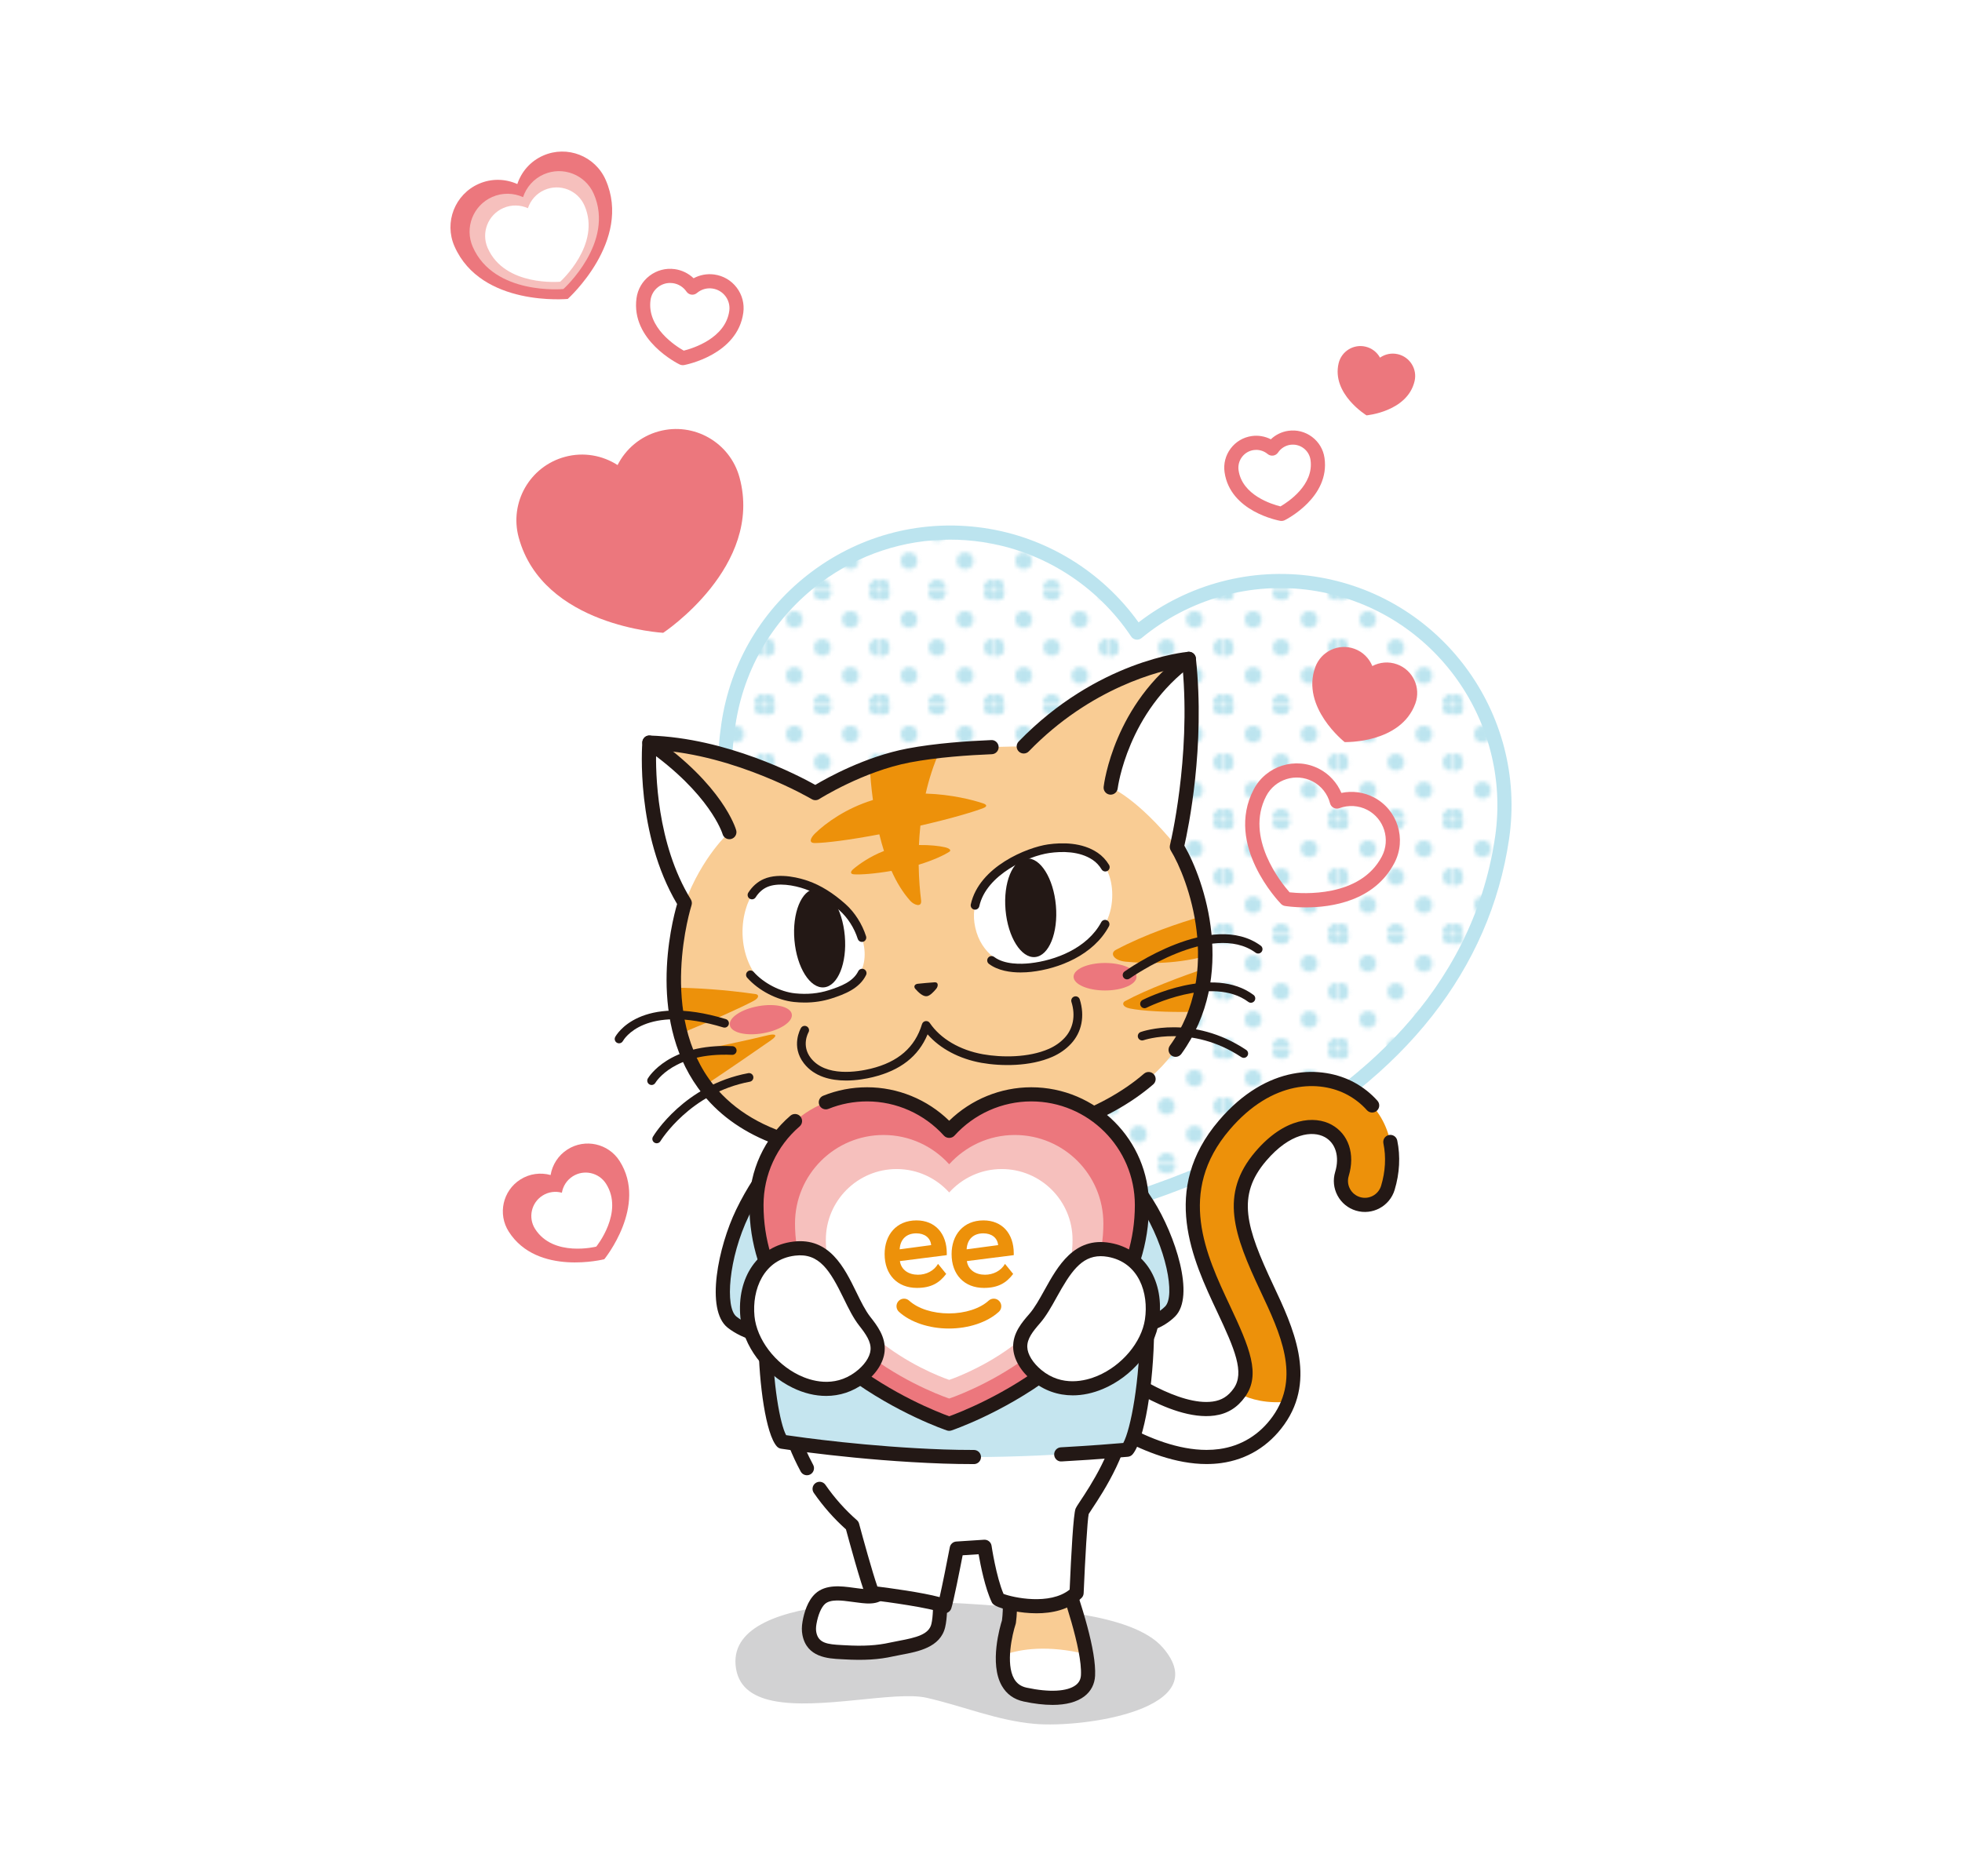 <?xml version="1.0" encoding="UTF-8"?>
<svg xmlns="http://www.w3.org/2000/svg" width="690" height="660" version="1.1" xmlns:xlink="http://www.w3.org/1999/xlink" viewBox="0 0 690 660">
  <!-- Generator: Adobe Illustrator 29.1.0, SVG Export Plug-In . SVG Version: 2.1.0 Build 142)  -->
  <defs>
    <style>
      .st0 {
        fill: #231815;
      }

      .st1 {
        fill: #d2d2d3;
        mix-blend-mode: multiply;
      }

      .st2, .st3, .st4 {
        fill: #fff;
      }

      .st5 {
        fill: #ed910a;
      }

      .st3 {
        stroke: #fff;
        stroke-width: 2.2px;
      }

      .st3, .st6, .st7, .st8, .st9, .st4, .st10 {
        stroke-linecap: round;
        stroke-linejoin: round;
      }

      .st11, .st6, .st7, .st8, .st9 {
        fill: none;
      }

      .st12 {
        fill: #f6c0bd;
      }

      .st13 {
        isolation: isolate;
      }

      .st14 {
        fill: #c5e5ef;
      }

      .st15 {
        fill: #f9cc94;
      }

      .st6, .st7, .st9, .st4 {
        stroke: #231815;
      }

      .st6, .st8, .st4, .st10 {
        stroke-width: 2.86px;
      }

      .st7 {
        stroke-width: 2.86px;
      }

      .st16 {
        fill: #ec777d;
      }

      .st17 {
        display: none;
      }

      .st18 {
        fill: #7acadf;
      }

      .st8 {
        stroke: #ec777d;
      }

      .st19 {
        fill: url(#_新規パターン_3);
      }

      .st9 {
        stroke-width: 1.76px;
      }

      .st20, .st10 {
        opacity: .5;
      }

      .st10 {
        fill: url(#_新規パターン_31);
        stroke: #7acadf;
      }
    </style>
    <pattern id="_新規パターン_3" data-name="新規パターン 3" x="0" y="0" width="28.346" height="28.346" patternTransform="translate(3093.21 3031.756) scale(1.391)" patternUnits="userSpaceOnUse" viewBox="0 0 28.346 28.346">
      <g>
        <rect class="st11" y="0" width="28.346" height="28.346"/>
        <circle class="st18" cx="28.346" cy="28.346" r="2.126"/>
        <g>
          <circle class="st18" cx="-0" cy="28.346" r="2.126"/>
          <circle class="st18" cx="14.173" cy="28.346" r="2.126"/>
          <circle class="st18" cx="28.346" cy="28.346" r="2.126"/>
        </g>
        <circle class="st18" cx="-0" cy="28.346" r="2.126"/>
        <g>
          <circle class="st18" cx="28.346" cy="0" r="2.126"/>
          <circle class="st18" cx="28.346" cy="14.174" r="2.126"/>
          <circle class="st18" cx="28.345" cy="28.348" r="2.126"/>
        </g>
        <g>
          <g>
            <circle class="st18" cx="14.173" cy="14.173" r="2.126"/>
            <circle class="st18" cx="21.261" cy="21.261" r="2.126"/>
            <circle class="st18" cx="28.348" cy="28.348" r="2.126"/>
            <circle class="st18" cx="7.087" cy="7.087" r="2.126"/>
            <circle class="st18" cx="-0" cy="0" r="2.126"/>
          </g>
          <g>
            <circle class="st18" cx="7.086" cy="21.261" r="2.126"/>
            <circle class="st18" cx="14.173" cy="28.348" r="2.126"/>
            <circle class="st18" cx="-.001" cy="14.174" r="2.126"/>
          </g>
          <circle class="st18" cx="-.002" cy="28.348" r="2.126"/>
          <g>
            <circle class="st18" cx="21.26" cy="7.087" r="2.126"/>
            <circle class="st18" cx="28.347" cy="14.174" r="2.126"/>
            <circle class="st18" cx="14.173" cy="0" r="2.126"/>
          </g>
          <circle class="st18" cx="28.346" cy="0" r="2.126"/>
        </g>
        <g>
          <circle class="st18" cx=".002" cy="28.348" r="2.126"/>
          <circle class="st18" cx=".001" cy="14.174" r="2.126"/>
          <circle class="st18" cx="-0" cy="0" r="2.126"/>
        </g>
        <circle class="st18" cx="28.345" cy=".002" r="2.126"/>
        <g>
          <circle class="st18" cx="28.348" cy=".002" r="2.126"/>
          <circle class="st18" cx="14.173" cy=".002" r="2.126"/>
          <circle class="st18" cx="-.002" cy=".002" r="2.126"/>
        </g>
        <circle class="st18" cx=".002" cy=".002" r="2.126"/>
      </g>
    </pattern>
    <pattern id="_新規パターン_31" data-name="新規パターン 3" patternTransform="translate(-1522.32 -1590.818) scale(.8)" xlink:href="#_新規パターン_3"/>
  </defs>
  <g class="st13">
    <g id="_加工" data-name="加工">
      <g>
        <g>
          <path class="st2" d="M462.595,198.245h-.002c-21.382-3.132-43.483,2.119-61.294,14.459-13.516-16.94-33.168-28.325-54.557-31.465-22.673-3.32-45.29,2.376-63.67,16.052-18.385,13.679-30.342,33.698-33.672,56.371-.155,1.051-.297,2.123-.428,3.211-7.06-1.574-13.914-2.471-20.511-2.675h-.065c-2.687-.019-5.154,1.532-6.221,3.981-.049.105-.148.357-.189.465-.09.246-.172.494-.236.756-.044.183-.078.369-.109.567-.031.168-.059.367-.071.515-.107,1.333-2.417,32.327,11.882,57.93-1.501,5.692-4.252,18.582-3.094,33.114-12.769,2.201-17.308,10.023-17.83,11.003-1.51,2.838-.436,6.394,2.394,7.927.856.462,1.82.706,2.792.706,2.148,0,4.125-1.17,5.134-3.009.104-.175,2.318-3.763,9.305-5.025.425,1.795.914,3.551,1.464,5.263-6.513,3.644-9.211,8.036-9.537,8.595-1.625,2.783-.688,6.382,2.097,8.026.903.532,1.933.812,2.977.812,2.06,0,3.996-1.099,5.039-2.845.061-.098,1.204-1.887,4.108-3.733.62,1.119,1.277,2.216,1.967,3.288-9.226,6.611-13.812,13.975-14.364,14.895-1.657,2.777-.752,6.389,2.033,8.061.912.545,1.955.832,3.011.832,2.051,0,3.981-1.092,5.018-2.817.044-.07,3.993-6.336,11.731-11.753,4.59,4.612,10.045,8.489,16.289,11.58-1.657,3.332-2.897,6.849-3.702,10.507-1.967,3.147-3.756,6.387-5.326,9.639-5.473,11.348-13.112,37.704-1.788,46.737,1.612,1.286,3.587,2.488,5.689,3.469,1.034,2.225,2.327,4.376,3.857,6.428.521,8.544,2.194,25.879,7.313,31.46,1.039,1.133,2.447,1.888,3.977,2.131.029.005.363.056.971.146.871,1.948,1.793,3.819,2.795,5.67.453.839,1.085,1.571,1.841,2.15.622,1.066,1.265,2.113,1.922,3.132.175.939.545,1.836,1.092,2.625,3.24,4.67,6.942,8.943,11.018,12.718.907,3.329,2.394,8.71,3.804,13.479-4.307-.399-9.556-.209-13.657,3.57-1.539,1.415-2.822,3.261-3.833,5.506-22.318,5.096-26.367,15.537-25.742,23.537.482,6.119,3.755,13.966,16.604,16.605,9.395,1.929,21.717.693,32.591-.396,8.688-.871,16.894-1.693,21.325-.696,4.519,1.019,9.067,2.367,13.464,3.672,7.975,2.364,16.22,4.809,25.122,5.602,1.549.138,3.407.212,5.489.212,14.832,0,41.017-3.823,47.294-16.152,1.977-3.882,2.873-10.181-4.077-18.14-4.923-5.638-13.842-9.682-27.219-12.326-.1-.335-.202-.667-.306-1.004.566-.956.89-2.043.939-3.179.552-13.003,1.228-23.541,1.586-26.491.19-.29.416-.627.632-.953,2.033-3.062,6.046-9.108,9.378-16.413.014,0,.019-.002.02-.002,0,0-.002,0-.005.002,1.759-.16,3.42-1.017,4.57-2.361,10.359,4.2,19.993,5.718,28.423,4.558,10.317-1.415,19.015-6.725,25.151-15.355,13.024-18.317,3.497-38.57-3.461-53.358-9.894-21.031-11.618-29.167-3.137-39.097,6.265-7.335,12.282-8.951,15.208-7.35,1.96,1.07,2.583,3.887,1.588,7.178-1.179,3.903-.768,8.033,1.158,11.631,1.929,3.595,5.141,6.226,9.046,7.404,8.061,2.43,16.597-2.147,19.032-10.2,1.965-6.501,2.315-13.248,1.014-19.516-.375-1.798-1.428-3.34-2.962-4.341-.358-.233-.732-.43-1.117-.591-.662-1.674-1.455-3.279-2.378-4.803.109-.423.177-.861.202-1.308.107-1.822-.501-3.578-1.715-4.942-.608-.684-1.248-1.347-1.921-1.985,27.8-24.127,44.368-53.222,49.262-86.553,6.869-46.806-25.619-90.475-72.422-97.346ZM410.153,471.658c.202-.518.391-1.039.564-1.564,2.13-1.14,4.05-2.546,5.63-4.132,2.68-2.685,3.931-6.402,4.201-10.619,1.185,2.681,2.398,5.259,3.556,7.72,5.368,11.41,8.7,19.151,6.205,22.658-1.257,1.768-2.451,2.527-4.409,2.797-3.943.543-9.744-.97-16.542-4.29.401-4.137.667-8.348.795-12.57Z"/>
          <path class="st2" d="M200.087,109.287c.926-.088,1.798-.47,2.491-1.094,1.024-.919,24.964-22.809,14.413-46.844-2.257-5.142-6.382-9.097-11.612-11.137-5.234-2.041-10.948-1.919-16.087.338-4.088,1.793-7.472,4.852-9.695,8.671-4.317-.948-8.861-.526-12.947,1.267-5.142,2.257-9.097,6.382-11.137,11.612-2.04,5.232-1.919,10.945.338,16.087,8.41,19.156,30.641,21.263,40.015,21.263,2.388,0,3.943-.138,4.222-.165Z"/>
          <path class="st2" d="M197.239,400.483l-.002.002c-2.974,1.897-5.287,4.645-6.672,7.839-3.452-.112-6.946.844-9.923,2.744-8.191,5.224-10.604,16.138-5.382,24.329,6.749,10.583,18.288,12.856,26.956,12.856,6.199-.002,10.93-1.163,11.383-1.279.902-.229,1.705-.742,2.294-1.464.71-.868,17.249-21.491,5.675-39.642-5.224-8.192-16.138-10.609-24.33-5.385Z"/>
          <path class="st2" d="M251.423,149.997c-6.365-3.643-13.768-4.589-20.841-2.665-6.029,1.637-11.297,5.309-14.951,10.318-5.682-2.469-12.088-2.968-18.113-1.328h-.002c-7.077,1.924-12.98,6.489-16.622,12.852-3.643,6.365-4.589,13.766-2.665,20.842,9.228,33.942,52.927,36.634,54.783,36.731.076.005.153.007.229.007.851,0,1.685-.25,2.396-.72,1.55-1.024,37.869-25.475,28.637-59.416-1.924-7.077-6.489-12.98-12.852-16.622Z"/>
          <path class="st2" d="M237.12,131.924c.927.452,1.963.691,2.994.691.408,0,.815-.036,1.248-.114,8.136-1.511,22.422-7.87,24.356-22.109.586-4.31-.542-8.591-3.176-12.056-2.634-3.461-6.458-5.691-10.772-6.278-2.425-.331-4.862-.112-7.161.632-2.017-1.33-4.3-2.189-6.725-2.518-4.305-.593-8.591.537-12.064,3.176-3.461,2.634-5.691,6.458-6.278,10.772-2.422,17.828,16.671,27.363,17.578,27.805ZM242.54,107.755c1.909.265,3.862-.292,5.351-1.545.599-.506,1.279-.717,2.04-.606.691.093,1.306.453,1.73,1.012.425.557.608,1.245.513,1.936-.79,5.82-7.581,8.756-11.061,9.89-3.052-2.023-8.817-6.666-8.026-12.482.095-.705.445-1.304,1.01-1.734.557-.426,1.185-.622,1.941-.511.722.098,1.379.508,1.797,1.121,1.087,1.596,2.809,2.661,4.704,2.919Z"/>
          <path class="st2" d="M449.506,187.304h.003c.396.07.795.104,1.19.104,1.053,0,2.104-.246,3.045-.715,6.988-3.485,18.298-12.969,16.369-26.418-.591-4.125-2.755-7.773-6.09-10.271-3.344-2.503-7.454-3.554-11.567-2.955-2.243.319-4.358,1.114-6.236,2.332-2.145-.642-4.398-.812-6.635-.486-4.125.591-7.773,2.755-10.271,6.092-2.498,3.335-3.548,7.445-2.955,11.568,1.934,13.482,15.459,19.385,23.145,20.749ZM448.366,164.372c1.911-.27,3.626-1.345,4.713-2.955.306-.459.788-.764,1.299-.837.532-.08,1.034.051,1.452.363.419.314.681.756.756,1.27.717,5.003-4.188,9.125-6.939,11.011-3.174-1.038-9.04-3.614-9.758-8.612-.075-.52.053-1.016.369-1.437.314-.419.754-.679,1.253-.752.542-.07,1.097.083,1.523.438,1.479,1.23,3.417,1.775,5.332,1.51Z"/>
          <path class="st2" d="M478.321,149.628c.684.416,1.467.635,2.264.635.129,0,.256-.005.385-.017.715-.065,17.558-1.719,20.752-15.393,1.532-6.565-2.563-13.153-9.128-14.686-2.002-.465-4.074-.413-6.027.129-1.51-1.348-3.346-2.316-5.349-2.785-3.176-.74-6.458-.202-9.233,1.522-2.773,1.724-4.709,4.424-5.451,7.603-3.193,13.676,11.174,22.617,11.787,22.992Z"/>
        </g>
        <path class="st1" d="M271.825,598.289c16.205,3.328,42.896-3.574,53.994-1.074,12.781,2.879,24.685,7.998,38.016,9.183,17.334,1.542,63.913-5.282,45.046-26.89-10.742-12.302-44.112-13.547-60.779-14.82-19.331-1.477-91.544-6.238-89.421,20.912.596,7.56,5.79,11.178,13.145,12.689Z"/>
        <g class="st20">
          <path class="st19" d="M461.599,205.202c-23.009-3.378-45.098,3.603-61.718,17.333-11.973-17.928-31.124-30.962-54.133-34.34-43.145-6.333-83.255,23.508-89.589,66.653-16.097,109.658,113.371,174.448,113.371,174.448,0,0,142.626-24.848,158.723-134.506,6.333-43.145-23.508-83.255-66.653-89.589Z"/>
          <path class="st18" d="M369.53,431.782c-.384,0-.766-.088-1.112-.262-.328-.165-33.07-16.719-63.354-46.555-40.304-39.706-58.066-84.825-51.365-130.478,3.16-21.523,14.511-40.528,31.966-53.514s38.911-18.393,60.445-15.238c21.79,3.199,41.433,15.242,54.301,33.195,17.487-13.499,39.766-19.384,61.55-16.189,44.432,6.523,75.274,47.98,68.753,92.412-6.703,45.652-36.682,83.762-86.696,110.21-37.582,19.873-73.7,26.321-74.061,26.384-.141.024-.284.036-.426.036ZM334.12,189.829c-16.323,0-32.151,5.214-45.487,15.135-16.388,12.192-27.046,30.037-30.013,50.247-8.158,55.568,22.6,99.254,49.839,126.119,27.233,26.859,56.49,42.763,61.452,45.365,5.497-1.065,38.091-7.89,71.898-25.789,33.81-17.903,75.826-50.908,83.982-106.475,6.124-41.719-22.836-80.644-64.555-86.767-21.282-3.126-43.074,2.994-59.772,16.79-.543.448-1.252.64-1.946.543-.696-.102-1.316-.494-1.707-1.08-12.029-18.011-31.137-30.135-52.426-33.26-3.765-.554-7.53-.827-11.266-.827Z"/>
        </g>
        <g>
          <path class="st2" d="M424.323,512.517c-20.682,0-42.165-16.845-44.714-18.904-3.623-2.929-4.187-8.24-1.258-11.865,2.927-3.619,8.232-4.185,11.857-1.265h0c5.923,4.764,24.068,16.76,36.633,14.997,3.822-.529,6.693-2.311,9.037-5.608,4.753-6.683.97-15.574-5.594-29.525-8.226-17.485-19.491-41.433.286-64.582,15.959-18.688,34.009-18.55,44.605-12.761,12.034,6.578,17.222,20.581,12.911,34.841-1.349,4.463-6.065,6.976-10.516,5.635-4.461-1.349-6.982-6.057-5.635-10.516,1.971-6.518.066-12.466-4.852-15.154-5.056-2.762-14.293-2.086-23.685,8.912-11.846,13.869-7.091,26.796,2.152,46.442,6.93,14.732,14.785,31.428,4.076,46.488-5.017,7.054-12.108,11.393-20.511,12.547-1.586.218-3.188.319-4.793.319Z"/>
          <path class="st5" d="M475.175,383.004c-10.596-5.789-28.646-5.927-44.605,12.761-19.778,23.149-8.512,47.097-.286,64.582,6.564,13.951,10.347,22.842,5.594,29.525-.079.11-.163.205-.242.313,4.333,2.229,10.063,3.629,17.483,2.867,4.937-13.23-1.635-27.278-7.567-39.888-9.243-19.646-13.999-32.573-2.152-46.442,9.391-10.998,18.628-11.673,23.685-8.912,4.918,2.688,6.823,8.636,4.852,15.154-1.347,4.459,1.174,9.167,5.635,10.516,4.451,1.341,9.167-1.172,10.516-5.635,4.311-14.26-.877-28.263-12.911-34.841Z"/>
          <path class="st0" d="M424.323,515.003c-21.562,0-43.811-17.465-46.277-19.457-4.684-3.785-5.416-10.677-1.63-15.36,3.782-4.679,10.667-5.414,15.352-1.639,5.31,4.271,23.079,16.089,34.727,14.471,3.143-.435,5.411-1.849,7.355-4.585,3.952-5.555.365-13.89-5.816-27.027-8.515-18.098-20.177-42.885.647-67.256,16.928-19.822,36.269-19.567,47.686-13.328,3.07,1.68,5.781,3.829,8.058,6.39.914,1.027.82,2.598-.205,3.51-1.027.912-2.598.819-3.51-.205-1.897-2.133-4.161-3.928-6.728-5.331-9.78-5.349-26.528-5.363-41.518,12.193-18.738,21.931-8.309,44.098.071,61.91,6.947,14.768,10.925,24.215,5.37,32.025-2.729,3.84-6.238,6.01-10.724,6.63-16.182,2.255-38.309-15.343-38.531-15.523-2.549-2.057-6.302-1.657-8.365.892-2.06,2.551-1.663,6.304.888,8.365,2.327,1.878,23.298,18.353,43.152,18.353,1.533,0,3.031-.1,4.453-.297,7.707-1.056,14.214-5.042,18.825-11.524,9.867-13.874,2.665-29.182-4.3-43.986-9.386-19.949-14.581-34.146-1.792-49.118,10.359-12.134,20.895-12.691,26.766-9.478,5.995,3.274,8.367,10.363,6.042,18.056-.46,1.52-.301,3.13.45,4.529.751,1.401,2.002,2.425,3.524,2.885,3.138.951,6.465-.836,7.414-3.974,1.517-5.017,1.798-10.174.812-14.917-.279-1.345.584-2.661,1.929-2.941,1.36-.29,2.661.586,2.941,1.929,1.153,5.553.836,11.56-.92,17.369-1.741,5.76-7.841,9.036-13.615,7.296-2.795-.844-5.091-2.726-6.47-5.297-1.377-2.573-1.671-5.526-.827-8.32,1.615-5.343.177-10.152-3.665-12.251-4.244-2.318-12.176-1.522-20.599,8.343-10.51,12.304-7.122,23.296,2.51,43.77,6.863,14.588,15.403,32.742,3.852,48.987-5.424,7.628-13.1,12.321-22.199,13.569-1.644.226-3.371.341-5.13.341Z"/>
        </g>
        <path class="st15" d="M373.25,551.577c-1.982-5.677-2.091-12.34,3.187-18.565 0-0,36.319-35.037,13.903-77.005-14.644-27.418-23.924-62.682-23.745-67.291l-71.169,7.752s-14.742,36.124-19.581,77.486c-4.839,41.362,23.458,56.299,29.235,62.064,5.778,5.764,6.382,17.597,4.974,22.879-.981,3.681-5.472,2.667-8.838,2.272-3.823-.45-9.573-1.721-12.8,1.25-2.139,1.968-3.238,5.614-3.727,8.393-.224,1.274-.296,2.577-.049,3.847,1.265,6.51,7.685,6.292,12.376,6.569,5.571.329,11.101.241,16.535-.99,5.868-1.33,14.861-1.803,16.423-8.4,1.585-6.696-.49-19.842,2.339-28.603,0,0,10.908.858,17.659-.564,3.46,8.546,6.206,17.543,4.841,27.867,0,0-7.553,22.73,5.72,25.567,13.274,2.837,21.753.249,22.1-6.756.461-9.298-5.907-27.811-9.384-37.771Z"/>
        <path class="st2" d="M353.018,582.145c-.917,5.276-.483,12.249,7.516,13.959,13.274,2.837,21.753.249,22.1-6.756.119-2.41-.226-4.93-.854-7.512-13.298-3.185-22.693-1.834-28.762.31Z"/>
        <path class="st2" d="M310.054,558.895c-.981,3.681-5.472,2.667-8.838,2.272-3.823-.45-9.573-1.721-12.8,1.25-2.139,1.968-3.238,5.614-3.727,8.393-.224,1.274-.296,2.577-.049,3.847,1.265,6.51,7.685,6.292,12.376,6.569,5.571.329,11.101.241,16.535-.99,5.868-1.33,14.861-1.803,16.423-8.4.501-2.116.636-4.879.676-7.943-7.194-1.687-14.197-4.31-20.213-6.982-.102.726-.228,1.401-.384,1.984Z"/>
        <path class="st0" d="M370.139,599.73c-3.002,0-6.39-.396-10.125-1.194-3.424-.732-6.01-2.59-7.69-5.526-4.478-7.825-.581-21.014.053-23.018,1.15-9.104-1.116-17.159-3.972-24.529-5.005.703-11.096.533-14.228.377-1,4.393-1.012,9.84-1.022,14.717-.008,4.478-.017,8.708-.761,11.852-1.683,7.112-9.586,8.59-15.357,9.668-1.029.192-2.021.377-2.936.584-5.003,1.133-10.324,1.454-17.23,1.048l-1.083-.058c-4.505-.222-12.049-.596-13.587-8.52-.282-1.445-.268-2.999.041-4.752.542-3.081,1.761-7.28,4.494-9.794,3.678-3.386,9.232-2.632,13.29-2.082.518.071,1.014.138,1.483.194l1.066.136c3.685.487,4.828.357,5.078-.577,1.187-4.454.747-15.415-4.327-20.477-.71-.708-1.956-1.691-3.4-2.831-9.237-7.287-30.87-24.354-26.548-61.284,4.821-41.223,19.599-77.772,19.747-78.135.345-.846,1.126-1.433,2.033-1.533l71.169-7.752c.715-.068,1.437.16,1.967.654.528.492.817,1.192.788,1.916-.155,3.987,8.882,38.742,23.454,66.024,14.027,26.263,6.131,49.856-2.963,65.023-1.588,2.651-7.71,11.726-11.319,14.693l.082.068c-3.935,4.641-4.855,10.07-2.736,16.137h0c4.954,14.185,9.958,29.877,9.522,38.714-.148,2.957-1.442,5.456-3.746,7.226-2.624,2.017-6.431,3.033-11.234,3.033ZM349.974,540.183c.995,0,1.917.599,2.303,1.554,3.466,8.561,6.47,18.015,5.003,29.126-.02.155-.056.309-.105.457-1.175,3.554-3.563,13.936-.532,19.224.961,1.676,2.403,2.698,4.41,3.128,8.009,1.712,14.308,1.374,17.29-.919,1.141-.878,1.734-2.033,1.807-3.529.448-9.058-6.346-28.518-9.247-36.828-2.704-7.739-1.447-14.999,3.636-20.993.056-.066.114-.127.177-.187.518-.504,34.639-34.331,13.43-74.038-12.947-24.244-22.038-55.393-23.746-65.723l-67.209,7.321c-2.687,6.956-14.656,39.399-18.876,75.464-3.998,34.17,15.379,49.456,24.69,56.802,1.63,1.286,2.918,2.301,3.831,3.213,6.287,6.272,7.314,18.928,5.621,25.28-1.447,5.424-7.358,4.645-10.534,4.227l-.999-.127c-.492-.058-1.021-.129-1.569-.204-3.252-.442-7.294-.988-9.254.813-1.294,1.19-2.401,3.806-2.963,6.997-.2,1.141-.219,2.104-.058,2.941.744,3.821,3.879,4.249,8.953,4.5l1.129.059c6.431.382,11.317.092,15.839-.932.973-.221,2.028-.418,3.12-.622,6.146-1.15,10.563-2.247,11.432-5.925.611-2.585.62-6.535.628-10.717.012-5.951.025-12.694,1.764-18.078.353-1.095,1.432-1.797,2.561-1.715.104.01,10.636.813,16.952-.518.172-.036.345-.053.515-.053Z"/>
        <g>
          <path class="st2" d="M284.103,494.888h111.588c0,16.619-14.329,34.866-15.134,36.748s-1.946,28.701-1.946,28.701c-9.036,8.595-27.279,2.83-27.602,2.153-2.974-6.244-4.762-18.385-4.762-18.385l-9.779.636s-3.405,17.753-4.281,20.268c-4.929-2.187-25.416-4.641-25.416-4.641-1.805-4.182-7.056-23.761-7.056-23.761-20.124-17.599-23.73-41.718-23.73-41.718h8.118Z"/>
          <path class="st2" d="M364.51,566.928c-2.926,0-5.628-.353-7.698-.737-6.752-1.25-7.336-2.476-7.528-2.88-2.406-5.049-4.026-13.531-4.646-17.184l-6.57.426c-.868,4.483-3.298,16.86-4.072,19.085-.177.504-.555.912-1.046,1.126-.492.211-1.048.207-1.537-.007-3.826-1.698-19.249-3.816-24.869-4.49-.676-.08-1.258-.515-1.528-1.141-1.685-3.908-6.107-20.168-6.995-23.466-20.036-17.813-23.775-41.483-23.926-42.488-.082-.552.08-1.111.443-1.532.363-.423.892-.664,1.449-.664h119.706c1.056,0,1.912.856,1.912,1.912,0,14.418-10.203,29.789-14.044,35.574-.559.842-1.138,1.714-1.252,1.948-.436,1.51-1.257,15.586-1.785,28.009-.02.494-.233.963-.593,1.304-4.29,4.081-10.208,5.205-15.42,5.205ZM352.483,561.112c2.637,1.002,16.671,4.709,24.252-1.661.44-10.23,1.263-26.699,2.065-28.568.194-.457.598-1.07,1.571-2.537,3.492-5.258,12.489-18.811,13.341-31.546h-115.391c1.435,6.241,6.796,24.5,22.653,38.366.287.25.491.579.589.944.049.182,4.563,16.989,6.572,22.498,4.111.511,16.677,2.164,22.734,3.921.919-3.886,2.614-12.377,3.721-18.149.163-.856.885-1.493,1.754-1.549l9.78-.637c.982-.063,1.873.644,2.016,1.63.017.115,1.676,11.225,4.342,17.286Z"/>
        </g>
        <path class="st0" d="M364.504,567.501c-2.965,0-5.701-.357-7.798-.746-7.039-1.303-7.649-2.581-7.941-3.196-2.328-4.887-3.925-12.917-4.607-16.826l-5.613.365c-.934,4.808-3.247,16.539-4.01,18.728-.229.656-.722,1.187-1.36,1.464-.635.273-1.362.272-1.997-.008-3.76-1.669-19.108-3.773-24.704-4.444-.88-.105-1.637-.671-1.989-1.484-1.673-3.88-5.991-19.732-6.978-23.378-4.205-3.76-8.007-8.073-11.31-12.833-.783-1.129-.503-2.678.625-3.461,1.128-.785,2.678-.504,3.461.625,3.22,4.64,6.944,8.821,11.069,12.429.37.324.637.751.764,1.228,1.304,4.86,4.733,17.291,6.44,22.119,4.298.542,15.748,2.072,21.89,3.736.944-4.118,2.563-12.241,3.58-17.546.212-1.112,1.151-1.939,2.281-2.012l9.78-.637c1.282-.083,2.434.837,2.622,2.119.015.112,1.629,10.914,4.212,16.938,3.317,1.274,16.249,4.11,23.252-1.511.528-12.231,1.308-26.664,2.099-28.513.212-.496.582-1.061,1.62-2.625,3.412-5.139,12.119-18.254,13.2-30.656h-114.051c.883,3.655,2.884,10.412,6.929,17.903.652,1.209.2,2.717-1.007,3.371-1.213.649-2.719.2-3.371-1.007-6.455-11.957-8.004-21.965-8.067-22.384-.107-.717.102-1.443.576-1.992.472-.549,1.16-.863,1.883-.863h119.706c1.374,0,2.486,1.112,2.486,2.486,0,14.591-10.273,30.067-14.141,35.892-.459.691-.971,1.464-1.162,1.79-.462,2.101-1.26,15.676-1.778,27.873-.027.644-.304,1.252-.771,1.697-4.422,4.207-10.492,5.361-15.821,5.361Z"/>
        <path class="st14" d="M403.499,423.567c-6.59-10.446-14.104-17.836-20.078-22.681-8.679-13.475-13.013-17.553-13.013-17.553l-82.546,1.619s-1.333,4.455-3.277,11.258c-5.488,4.538-15.777,14.479-23.471,30.429-6.694,13.876-9.644,33.67-3.683,38.426,2.327,1.856,6.775,4.273,11.801,4.691-.066,16.696,2.696,33.97,5.832,37.388,0,0,26.453,4.162,56.756,5.215,27.973.972,64.612-2.394,64.612-2.394,3.344-4.032,7.005-23.129,6.977-44.076,3.504-.877,6.354-2.811,8.098-4.559,5.385-5.399.215-24.733-8.005-37.762Z"/>
        <path class="st0" d="M342.511,515.02h-.002c-3.809-.002-7.435-.061-10.777-.178-30.106-1.044-56.79-5.2-57.057-5.241-.555-.088-1.065-.362-1.445-.776-3.894-4.246-6.312-21.978-6.479-36.902-4.507-.854-8.472-2.999-10.87-4.913-7.905-6.306-3.249-28.511,2.992-41.45,7.63-15.814,17.782-25.908,23.531-30.767,1.834-6.407,3.075-10.554,3.075-10.554.311-1.036,1.253-1.753,2.333-1.773l82.546-1.618c.618-.01,1.279.229,1.753.674.185.175,4.585,4.373,13.187,17.685,7.919,6.479,14.749,14.226,20.306,23.035,7.664,12.147,14.805,33.684,7.662,40.844-1.999,2.006-4.616,3.641-7.379,4.641-.173,19.523-3.48,38.927-7.542,43.826-.421.508-1.029.829-1.686.888-.098.01-10.04.917-23.308,1.646-1.359.126-2.542-.975-2.619-2.347-.076-1.37.975-2.544,2.347-2.619,10.544-.579,18.966-1.272,21.955-1.53,2.581-4.709,5.913-21.863,5.888-41.698-.002-1.141.774-2.138,1.882-2.415,2.546-.639,5.139-2.097,6.941-3.904,3.655-3.663.457-20.725-8.347-34.679-5.339-8.462-11.913-15.89-19.541-22.077-.205-.165-.382-.363-.525-.584-6.45-10.016-10.464-14.749-11.964-16.391l-79.638,1.561c-.559,1.894-1.535,5.231-2.753,9.491-.138.484-.419.914-.807,1.233-5.305,4.388-15.326,14.068-22.816,29.593-7.168,14.861-8.415,32.176-4.371,35.401,2.123,1.693,6.134,3.797,10.454,4.157,1.294.107,2.286,1.19,2.281,2.488-.066,16.802,2.67,31.356,4.75,35.075,5.132.761,28.945,4.111,55.439,5.032,3.284.114,6.854.173,10.607.175,1.372,0,2.486,1.114,2.485,2.488,0,1.372-1.114,2.485-2.486,2.485Z"/>
        <g>
          <path class="st15" d="M240.824,317.679s-32.65,100.581,91.964,87.027c120.5-13.107,89.834-92.567,81.082-106.813,0,0,7.91-32.145,4.222-66.134,0,0-30.859,2.7-58.065,30.814,0,0-23.242-.111-40.467,3.183-17.225,3.294-32.797,13.234-32.797,13.234,0,0-28.278-16.826-58.384-17.767,0,0-2.559,32.034,12.445,56.455Z"/>
          <ellipse class="st16" cx="388.627" cy="343.581" rx="11.067" ry="4.837"/>
          <ellipse class="st16" cx="267.565" cy="358.69" rx="11.067" ry="4.837" transform="translate(-58.772 52.498) rotate(-10.103)"/>
          <g>
            <path class="st2" d="M418.092,231.759c-24.204,17.487-27.49,45.295-27.49,45.295,0,0,9.01,3.301,23.268,20.839,0,0,7.91-32.145,4.222-66.134Z"/>
            <path class="st2" d="M256.511,292.717s-4.142-14.752-28.132-31.493c0,0-2.559,32.034,12.445,56.455,6.099-16.463,15.687-24.962,15.687-24.962Z"/>
          </g>
          <path class="st0" d="M390.604,279.538c-.098,0-.199-.005-.297-.017-1.364-.163-2.337-1.396-2.175-2.76.139-1.179,3.699-29.099,28.505-47.019,1.111-.803,2.668-.555,3.471.56.803,1.112.554,2.666-.56,3.471-22.984,16.605-26.445,43.306-26.477,43.573-.153,1.263-1.226,2.191-2.466,2.191Z"/>
          <path class="st0" d="M256.509,295.204c-1.082,0-2.077-.712-2.389-1.802-.044-.155-4.37-14.233-27.163-30.138-1.126-.786-1.401-2.337-.616-3.463.788-1.128,2.34-1.399,3.463-.616,24.437,17.055,28.922,32.224,29.102,32.861.37,1.323-.401,2.695-1.722,3.067-.226.063-.452.092-.674.092Z"/>
          <g>
            <path class="st5" d="M306.998,281.417c-9.485,2.907-16.613,8.105-20.341,11.735-1.383,1.346-2.636,3.452.015,3.41,3.836-.061,12.025-1.064,22.574-3.072.48,1.971,1.021,3.931,1.633,5.856-4.885,1.867-8.896,4.745-10.79,6.365-1.134.969-1.054,1.749.2,1.845,2.321.177,7.347-.193,13.238-1.206,1.782,3.98,3.959,7.604,6.623,10.56,1.343,1.49,4.111,2.42,3.781-.211-.369-2.94-.778-7.289-.857-12.521,5.403-1.62,9.252-3.54,10.791-4.564.752-.5.14-1.193-1.604-1.592-1.921-.439-5.231-.828-9.085-.769.097-2.194.259-4.477.51-6.829,12.2-2.826,19.117-5.011,22.062-6.14,1.519-.583,1.369-1.217-.008-1.683-3.407-1.153-11.006-3.164-20.194-3.445,1.132-4.983,2.728-10.058,4.948-15.008-3.729.416-7.454.943-10.933,1.608-4.793.917-9.457,2.348-13.694,3.937.206,3.449.552,7.462,1.132,11.724Z"/>
            <path class="st5" d="M265.804,349.7c-11.329-1.635-20.961-2.151-27.776-2.257.271,5.046.976,10.376,2.352,15.686,9.606-3.903,19.869-8.517,24.581-11.005,2.328-1.229,1.783-2.288.842-2.424Z"/>
            <path class="st5" d="M270.304,364.113c-8.366,2.043-19.383,4.313-27.704,5.961,1.5,3.9,3.43,7.716,5.894,11.321,8.84-5.899,17.432-11.834,22.655-15.47,2.845-1.98,1.148-2.298-.844-1.812Z"/>
            <path class="st5" d="M395.959,338.293c6.872.596,16.04,1.088,27.845-1.874.125-4.922-.331-9.673-1.128-14.087-7.531,2.197-19.877,6.254-30.286,11.826-2.142,1.146-.773,3.759,3.569,4.135Z"/>
            <path class="st5" d="M395.568,352.214c-.9.49-1.011,1.964,1.832,2.543,4.108.837,12.94,1.418,22.529,1.146,2.009-5.067,3.135-10.179,3.615-15.17-7.64,2.637-20.142,7.219-27.977,11.48Z"/>
          </g>
          <path class="st0" d="M297.54,380.096c-5.263,0-11.115-1.291-14.815-6.042-4.674-6.007-1.202-12.166-1.053-12.424.423-.734,1.359-.983,2.091-.559.73.423.98,1.353.562,2.084h0c-.107.189-2.571,4.668.815,9.019,5.258,6.749,16.498,4.879,21.083,3.758,9.653-2.355,15.551-7.484,18.033-15.676.172-.566.652-.982,1.235-1.07.579-.095,1.165.166,1.498.657,3.748,5.546,10.575,9.561,18.728,11.016,6.477,1.151,15.955,1.258,23.138-1.899,2.165-.951,4.028-2.25,5.536-3.862,3.043-3.25,3.925-7.854,2.42-12.633-.255-.807.194-1.666.999-1.919.808-.265,1.664.194,1.919.999,1.848,5.862.717,11.565-3.103,15.646-1.793,1.916-3.994,3.454-6.542,4.572-7.814,3.434-17.984,3.34-24.904,2.109-7.824-1.396-14.574-4.993-18.962-10.026-3.23,7.751-9.561,12.689-19.268,15.058-2.158.526-5.633,1.192-9.41,1.192Z"/>
          <path class="st0" d="M322.795,346.055c1.703-.184,4.108-.393,5.895-.515,1.399-.096,1.286,1.407.578,2.264-.965,1.168-2.215,2.471-3.287,2.626-1.385.199-2.98-1.335-4.078-2.579-.654-.741-.319-1.665.892-1.796Z"/>
          <path class="st2" d="M269.212,310.617c-3.348,1.465-5.623,4.658-6.963,9.253-3.819,13.099,2.208,29.513,17.177,31.075,7.132.744,16.105-.656,21.256-6.183,6.866-7.367,2.274-19.696-4.378-25.616-3.703-3.296-7.898-6.163-12.599-7.823-4.183-1.476-10.254-2.56-14.493-.706Z"/>
          <path class="st2" d="M343.44,327.991c2.596,8.401,10.524,13.289,19.022,12.357,12.954-1.42,27.341-9.174,28.604-23.378.507-5.707-.929-12.358-5.886-15.723-4.707-3.196-10.912-3.477-16.371-2.703-9.039,1.281-31.067,11.009-25.368,29.447Z"/>
          <path class="st0" d="M282.995,352.663c-1.224,0-2.468-.065-3.728-.197-5.957-.62-12.434-3.972-16.5-8.539-.562-.632-.506-1.598.126-2.16s1.6-.506,2.16.126c3.531,3.965,9.371,6.992,14.53,7.53,4.244.442,8.247.071,11.905-1.106,4.246-1.364,8.54-3.002,10.349-6.679.372-.756,1.286-1.07,2.048-.696.757.372,1.07,1.289.696,2.048-2.337,4.752-7.501,6.745-12.156,8.241-2.967.953-6.125,1.432-9.43,1.432Z"/>
          <path class="st0" d="M303.119,331.342c-.649,0-1.252-.416-1.459-1.066-1.214-3.823-3.537-7.462-6.373-9.987-4.077-3.629-8.033-6.09-12.091-7.521-4.035-1.427-9.665-2.369-13.37-.749-1.637.717-2.972,1.905-4.083,3.634-.455.712-1.399.919-2.114.46-.712-.457-.917-1.403-.46-2.114,1.427-2.221,3.254-3.829,5.431-4.782,5.692-2.491,13.392-.121,15.615.664,4.439,1.567,8.727,4.225,13.107,8.123,3.235,2.88,5.881,7.015,7.257,11.346.255.805-.19,1.666-.995,1.922-.155.049-.311.071-.464.071Z"/>
          <path class="st0" d="M342.908,319.991c-.109,0-.219-.012-.331-.036-.825-.182-1.347-.999-1.165-1.824,2.931-13.321,19.893-20.07,27.182-21.102,4.94-.698,11.983-.759,17.444,2.953,1.596,1.082,2.94,2.513,3.991,4.254.436.723.205,1.664-.518,2.101-.727.438-1.666.204-2.101-.518-.822-1.36-1.861-2.473-3.089-3.305-4.658-3.164-10.892-3.084-15.298-2.456-7.379,1.046-22.177,7.615-24.623,18.731-.158.713-.79,1.201-1.493,1.201Z"/>
          <path class="st0" d="M358.921,342.075c-3.551,0-7.919-.599-11.125-3.008-.676-.506-.812-1.466-.304-2.141.506-.678,1.464-.815,2.141-.304,3.633,2.729,9.49,2.558,12.662,2.204,8.863-.97,20.087-5.273,25.001-14.438.399-.744,1.326-1.024,2.072-.625.744.399,1.024,1.326.625,2.072-5.477,10.211-17.726,14.978-27.365,16.035-1.026.112-2.303.205-3.707.205Z"/>
          <ellipse class="st0" cx="288.246" cy="329.986" rx="8.89" ry="17.402" transform="translate(-27.663 26.378) rotate(-5)"/>
          <ellipse class="st0" cx="362.486" cy="319.326" rx="8.89" ry="17.402" transform="translate(-26.452 32.808) rotate(-5)"/>
          <path class="st0" d="M413.437,371.765c-.504,0-1.014-.153-1.454-.47-1.112-.803-1.364-2.357-.56-3.471,18.733-25.959,6.197-59.076.328-68.63-.346-.566-.453-1.248-.295-1.895.076-.309,7.37-30.517,4.42-62.712-7.688,1.321-32.21,7.134-54.063,29.716-.954.988-2.529,1.012-3.515.058s-1.012-2.529-.058-3.515c27.535-28.454,58.337-31.449,59.635-31.563,1.345-.102,2.542.863,2.69,2.209,3.374,31.1-2.719,60.192-4.043,65.993,6.891,11.915,18.83,45.681-1.066,73.251-.486.672-1.246,1.031-2.017,1.031Z"/>
          <path class="st0" d="M311.015,408.448c-29.693,0-51.076-7.834-63.726-23.393-20.117-24.745-11.152-60.221-9.165-67.041-14.61-24.677-12.329-55.664-12.222-56.989.105-1.323,1.214-2.393,2.556-2.286,27.076.844,52.256,14.004,58.263,17.363,4.149-2.474,17.553-9.955,32.372-12.788,9.795-1.873,21.46-2.654,29.522-2.979,1.337-.088,2.53,1.012,2.585,2.384s-1.012,2.529-2.384,2.585c-7.893.318-19.294,1.078-28.788,2.894-16.532,3.16-31.774,12.791-31.927,12.888-.79.504-1.804.523-2.607.041-.27-.16-26.564-15.605-54.742-17.305-.219,7.78.124,32.913,12.192,52.555.382.618.472,1.376.248,2.067-.124.385-12.193,38.718,7.975,63.495,14.46,17.765,41.829,24.592,81.355,20.294,31.398-3.413,54.878-11.67,69.789-24.539,1.044-.9,2.614-.779,3.507.256.898,1.039.783,2.61-.256,3.507-15.69,13.542-40.081,22.196-72.502,25.721-7.79.847-15.141,1.27-22.041,1.27Z"/>
          <g>
            <path class="st0" d="M217.713,367.008c-.246,0-.494-.059-.723-.183-.74-.401-1.021-1.318-.625-2.062.338-.635,8.637-15.483,38.893-6.275.808.246,1.265,1.1,1.019,1.909s-1.106,1.269-1.909,1.019c-27.667-8.416-35.007,4.252-35.308,4.796-.279.508-.805.796-1.347.796Z"/>
            <path class="st0" d="M229.153,381.669c-.265,0-.532-.07-.774-.212-.725-.428-.97-1.359-.545-2.085.295-.506,7.496-12.412,29.75-11.365.844.039,1.498.754,1.459,1.598s-.764,1.5-1.598,1.459c-20.328-.939-26.708,9.417-26.971,9.856-.287.481-.796.749-1.32.749Z"/>
            <path class="st0" d="M230.946,402.168c-.268,0-.538-.071-.786-.219-.723-.435-.958-1.372-.525-2.097.443-.739,11.1-18.147,33.503-22.35.829-.153,1.629.392,1.787,1.223.155.83-.392,1.63-1.223,1.787-21.009,3.94-31.341,20.746-31.443,20.915-.287.477-.793.742-1.313.742Z"/>
          </g>
          <g>
            <path class="st0" d="M396.372,344.514c-.479,0-.949-.222-1.248-.642-.489-.688-.329-1.644.358-2.133,1.246-.89,30.736-21.646,47.892-9.087.683.499.83,1.455.331,2.138-.496.681-1.457.836-2.138.331-15.383-11.251-44.021,8.904-44.308,9.109-.27.192-.579.284-.886.284Z"/>
            <path class="st0" d="M402.511,354.657c-.559,0-1.097-.307-1.367-.839-.38-.754-.08-1.674.674-2.057,1.005-.509,24.842-12.378,39.02-1.781.678.506.817,1.466.311,2.141-.506.678-1.466.819-2.141.311-12.664-9.466-35.578,1.943-35.807,2.06-.221.112-.457.165-.689.165Z"/>
            <path class="st0" d="M437.408,372.123c-.29,0-.586-.083-.846-.256-17.526-11.67-34.216-6.017-34.381-5.957-.798.272-1.669-.139-1.951-.934-.28-.796.134-1.669.931-1.951.735-.262,18.249-6.255,37.096,6.295.705.469.895,1.418.426,2.121-.295.443-.781.683-1.275.683Z"/>
          </g>
        </g>
        <g>
          <path class="st16" d="M191.036,54.724c-4.497,1.974-7.669,5.699-9.105,10.019-4.152-1.867-9.041-2.054-13.538-.08-8.433,3.702-12.268,13.538-8.566,21.971,9.408,21.432,39.843,18.52,39.843,18.52,0,0,22.745-20.432,13.337-41.864-3.702-8.433-13.538-12.268-21.971-8.566Z"/>
          <path class="st12" d="M191.235,61.328c-3.598,1.579-6.135,4.559-7.284,8.015-3.322-1.494-7.233-1.643-10.831-.064-6.746,2.961-9.814,10.831-6.853,17.577,7.526,17.146,31.875,14.816,31.875,14.816,0,0,18.196-16.345,10.669-33.491-2.961-6.746-10.831-9.814-17.577-6.853Z"/>
          <path class="st2" d="M191.486,66.824c-2.878,1.263-4.908,3.647-5.827,6.412-2.657-1.195-5.786-1.315-8.664-.051-5.397,2.369-7.851,8.664-5.482,14.061,6.021,13.717,25.5,11.853,25.5,11.853,0,0,14.557-13.076,8.536-26.793-2.369-5.397-8.664-7.851-14.061-5.482Z"/>
        </g>
        <g>
          <path class="st16" d="M199.574,404.344c-3.296,2.102-5.336,5.419-5.938,8.992-3.494-.962-7.362-.511-10.658,1.59-6.18,3.941-7.996,12.146-4.054,18.327,10.017,15.708,33.599,9.701,33.599,9.701,0,0,15.394-18.848,5.377-34.556-3.941-6.18-12.146-7.996-18.327-4.054Z"/>
          <path class="st2" d="M201.405,413.806c-2.109,1.345-3.415,3.468-3.8,5.755-2.236-.615-4.712-.327-6.821,1.018-3.955,2.522-5.117,7.774-2.595,11.729,6.411,10.053,21.504,6.209,21.504,6.209,0,0,9.852-12.063,3.441-22.116-2.522-3.955-7.774-5.117-11.729-2.595Z"/>
        </g>
        <g>
          <path class="st16" d="M362.673,384.952c-11.463,0-21.736,4.986-28.859,12.872-7.123-7.886-17.396-12.872-28.859-12.872-21.495,0-38.92,17.425-38.92,38.92,0,54.632,67.779,76.961,67.779,76.961,0,0,67.779-22.329,67.779-76.961,0-21.495-17.425-38.92-38.92-38.92Z"/>
          <path class="st0" d="M333.814,503.32c-.263,0-.525-.041-.778-.124-.695-.229-69.488-23.539-69.488-79.324,0-12.078,5.256-23.524,14.42-31.405,1.043-.897,2.614-.779,3.507.263.897,1.041.778,2.612-.263,3.507-8.065,6.936-12.691,17.009-12.691,27.635,0,49.069,57.857,71.633,65.293,74.326,7.437-2.693,65.293-25.258,65.293-74.326,0-20.09-16.345-36.434-36.435-36.434-10.249,0-20.095,4.393-27.012,12.052-.944,1.046-2.748,1.046-3.692,0-6.917-7.659-16.763-12.052-27.014-12.052-4.702,0-9.276.881-13.593,2.62-1.265.516-2.721-.1-3.235-1.377-.513-1.274.104-2.722,1.377-3.235,4.911-1.978,10.11-2.98,15.45-2.98,10.77,0,21.145,4.261,28.86,11.775,7.715-7.515,18.088-11.775,28.858-11.775,22.833,0,41.408,18.575,41.408,41.406,0,55.785-68.793,79.095-69.488,79.324-.253.083-.515.124-.778.124Z"/>
          <path class="st12" d="M356.901,399.251c-9.171,0-17.389,3.989-23.087,10.298-5.698-6.309-13.917-10.298-23.087-10.298-17.196,0-31.136,13.94-31.136,31.136,0,43.706,54.223,61.569,54.223,61.569,0,0,54.223-17.863,54.223-61.569,0-17.196-13.94-31.136-31.136-31.136Z"/>
          <path class="st2" d="M352.284,411.233c-7.337,0-13.911,3.191-18.47,8.238-4.558-5.047-11.133-8.238-18.47-8.238-13.757,0-24.909,11.152-24.909,24.909,0,34.965,43.379,49.255,43.379,49.255,0,0,43.379-14.291,43.379-49.255,0-13.757-11.152-24.909-24.909-24.909Z"/>
          <g>
            <path class="st5" d="M332.763,448.123c-2.42,3.199-5.332,4.922-10.295,4.922-6.85,0-11.362-4.635-11.362-11.895,0-6.727,4.101-11.854,11.198-11.854,6.563,0,10.664,4.594,10.664,11.608v.616l-16.489,2.091c.451,3.117,3.076,4.799,6.357,4.799,2.912,0,5.619-1.353,7.055-3.814l2.871,3.527ZM327.471,437.992c-.246-2.584-2.297-4.142-5.209-4.142-3.363,0-5.661,1.968-5.865,5.619l11.074-1.477Z"/>
            <path class="st5" d="M356.316,448.123c-2.42,3.199-5.332,4.922-10.295,4.922-6.85,0-11.362-4.635-11.362-11.895,0-6.727,4.101-11.854,11.198-11.854,6.563,0,10.664,4.594,10.664,11.608v.616l-16.489,2.091c.451,3.117,3.076,4.799,6.357,4.799,2.912,0,5.619-1.353,7.055-3.814l2.871,3.527ZM351.025,437.992c-.246-2.584-2.297-4.142-5.209-4.142-3.363,0-5.661,1.968-5.865,5.619l11.074-1.477Z"/>
            <path class="st5" d="M333.71,467.334c-6.959,0-13.524-2.2-17.563-5.885-1.084-.989-1.161-2.67-.172-3.755.991-1.087,2.674-1.159,3.754-.171,3.086,2.815,8.311,4.495,13.98,4.495s10.895-1.68,13.98-4.495c1.08-.988,2.765-.916,3.754.171.989,1.085.912,2.766-.172,3.755-4.038,3.685-10.603,5.885-17.563,5.885Z"/>
          </g>
        </g>
        <path class="st16" d="M231.718,151.72c-6.567,1.786-11.675,6.242-14.527,11.87-5.309-3.408-11.971-4.664-18.538-2.878-12.314,3.348-19.582,16.045-16.233,28.359,8.51,31.297,50.817,33.53,50.817,33.53,0,0,35.35-23.35,26.84-54.647-3.348-12.314-16.045-19.582-28.359-16.233Z"/>
        <path class="st16" d="M240.111,128.462c-.375,0-.747-.085-1.089-.251-.703-.341-17.181-8.549-15.175-23.312.43-3.16,2.063-5.966,4.602-7.897s5.684-2.765,8.839-2.33c2.508.341,4.83,1.479,6.638,3.211,2.206-1.187,4.747-1.664,7.255-1.323h0c3.16.43,5.966,2.063,7.897,4.602s2.758,5.677,2.328,8.838c-2.006,14.764-20.075,18.278-20.842,18.421-.151.027-.302.041-.453.041ZM235.667,99.536c-1.513,0-2.979.491-4.205,1.423-1.483,1.128-2.435,2.765-2.687,4.609-1.314,9.671,8.834,16.155,11.694,17.777,3.182-.798,14.695-4.339,16.009-14.014.518-3.807-2.158-7.324-5.966-7.842h0c-1.975-.273-3.897.299-5.429,1.591-.538.453-1.253.661-1.939.564-.698-.095-1.323-.481-1.719-1.061-1.114-1.632-2.867-2.719-4.806-2.982-.319-.044-.637-.065-.953-.065Z"/>
        <path class="st16" d="M459.226,319.193c-4.098,0-6.975-.447-7.333-.506-.525-.087-1.009-.338-1.379-.72-.813-.836-19.815-20.698-9.624-40.245,4.358-8.355,14.7-11.612,23.053-7.253,3.512,1.831,6.263,4.837,7.803,8.454,3.853-.808,7.89-.273,11.4,1.557h0c8.355,4.356,11.609,14.698,7.253,23.053-7.019,13.465-22.096,15.659-31.174,15.659ZM453.52,313.886c4.364.491,24.838,1.987,32.472-12.652,3.087-5.923.779-13.256-5.144-16.345-3.021-1.574-6.606-1.792-9.819-.596-.659.245-1.393.2-2.016-.127-.625-.324-1.082-.9-1.257-1.581-.863-3.322-3.089-6.131-6.112-7.707-5.929-3.087-13.256-.778-16.345,5.144-7.63,14.637,5.31,30.568,8.221,33.864Z"/>
        <path class="st16" d="M491.329,233.687c-2.976-1.083-6.113-.759-8.707.615-1.104-2.72-3.299-4.985-6.275-6.068-5.58-2.031-11.749.846-13.78,6.426-5.162,14.181,10.323,26.381,10.323,26.381,0,0,19.704.608,24.865-13.574,2.031-5.58-.846-11.749-6.426-13.78Z"/>
        <g>
          <g>
            <path class="st2" d="M386.96,486.274c9.095-3.857,16.76-12.557,18.152-21.756,1.74-11.496-3.339-22.79-15.137-24.861-15.224-2.67-18.907,15.927-26.129,24.202-2.539,2.909-5.183,6.105-5.055,10.063.118,3.633,2.642,7.251,5.856,9.91,6.665,5.513,14.957,5.562,22.313,2.442Z"/>
            <path class="st0" d="M377.275,490.841c-5.225,0-10.132-1.717-14.212-5.093-4.162-3.444-6.625-7.725-6.757-11.745-.165-5.098,3.206-8.96,5.669-11.779,1.878-2.152,3.561-5.186,5.343-8.399,4.653-8.393,10.451-18.837,23.089-16.617,12.248,2.148,19.305,13.531,17.166,27.681-1.484,9.807-9.378,19.321-19.64,23.675h-.002c-3.593,1.523-7.195,2.277-10.655,2.277ZM386.96,486.275h.017-.017ZM387.098,441.881c-6.907,0-10.692,5.81-15.432,14.355-1.912,3.451-3.721,6.708-5.945,9.259-2.488,2.848-4.538,5.441-4.443,8.345.083,2.558,1.936,5.577,4.955,8.077,7.262,6.007,15.495,3.872,19.757,2.068,8.595-3.646,15.447-11.804,16.663-19.84,1.401-9.26-2.102-20.109-13.107-22.04-.859-.149-1.674-.224-2.449-.224Z"/>
          </g>
          <g>
            <path class="st2" d="M279.856,485.938c-8.881-4.328-16.08-13.417-16.989-22.677-1.135-11.571,4.527-22.584,16.417-24.034,15.343-1.87,18.048,16.894,24.827,25.536,2.383,3.038,4.857,6.368,4.521,10.314-.308,3.622-3.018,7.103-6.366,9.59-6.945,5.157-15.227,4.771-22.41,1.271Z"/>
            <path class="st0" d="M290.52,491.038c-3.84,0-7.825-.951-11.753-2.865h-.002c-10.02-4.884-17.403-14.798-18.371-24.668-1.399-14.241,6.246-25.241,18.59-26.747,12.74-1.559,17.976,9.179,22.186,17.801,1.612,3.303,3.135,6.421,4.898,8.669,2.311,2.946,5.475,6.981,5.042,12.061-.34,4.006-3.023,8.151-7.36,11.375-3.918,2.907-8.459,4.375-13.229,4.375ZM280.945,483.703c4.162,2.026,12.271,4.589,19.839-1.034,3.145-2.337,5.154-5.253,5.37-7.802.246-2.894-1.666-5.594-3.999-8.569-2.089-2.663-3.724-6.012-5.455-9.558-4.767-9.77-8.549-16.106-17.115-15.045-11.091,1.352-15.158,12.001-14.243,21.323.795,8.087,7.211,16.593,15.603,20.684h0Z"/>
          </g>
        </g>
        <path class="st16" d="M450.696,183.254c-.144,0-.29-.012-.435-.037-.718-.127-17.621-3.283-19.601-17.086-.428-2.975.329-5.939,2.131-8.345s4.432-3.967,7.408-4.393c2.316-.335,4.67.078,6.73,1.134,1.678-1.593,3.821-2.649,6.139-2.98h0c2.968-.431,5.937.328,8.345,2.131,2.406,1.802,3.967,4.432,4.393,7.408,1.98,13.803-13.351,21.584-14.005,21.91-.345.172-.723.258-1.106.258ZM441.784,158.252c-.292,0-.586.02-.878.061-1.659.239-3.128,1.111-4.133,2.452-1.005,1.343-1.428,2.997-1.19,4.658,1.26,8.78,11.713,11.969,14.737,12.713,2.688-1.561,11.825-7.562,10.566-16.345-.239-1.659-1.111-3.128-2.452-4.133-1.343-1.005-2.997-1.421-4.658-1.19h0c-1.747.251-3.318,1.243-4.31,2.721-.394.584-1.016.975-1.712,1.073-.695.098-1.403-.098-1.944-.549-1.14-.949-2.569-1.46-4.025-1.46Z"/>
        <path class="st16" d="M491.605,124.596c-2.26-.528-4.514-.018-6.281,1.209-1.041-1.882-2.837-3.338-5.096-3.866-4.237-.989-8.474,1.643-9.464,5.88-2.515,10.769,9.818,18.291,9.818,18.291,0,0,14.389-1.281,16.903-12.051.989-4.237-1.643-8.474-5.88-9.464Z"/>
      </g>
    </g>
    <g id="_元データ" data-name="元データ" class="st17">
      <g>
        <path class="st1" d="M800.997,479.705c9.318,1.914,24.667-2.055,31.049-.618,7.35,1.656,14.195,4.599,21.861,5.281,9.968.887,36.753-3.038,25.904-15.463-6.177-7.074-25.367-7.79-34.951-8.522-11.116-.85-52.642-3.587-51.422,12.025.343,4.348,3.33,6.428,7.559,7.297Z"/>
        <rect class="st11" x="728.383" y="158.504" width="226.772" height="342.992"/>
        <g>
          <path class="st10" d="M910.201,253.381c-13.231-1.942-25.934,2.072-35.491,9.968-6.885-10.309-17.898-17.805-31.129-19.747-24.811-3.642-47.876,13.518-51.518,38.329-9.257,63.059,65.194,100.316,65.194,100.316,0,0,82.017-14.289,91.273-77.347,3.642-24.81-13.518-47.876-38.329-51.518Z"/>
          <g>
            <path class="st2" d="M888.765,430.102c-11.893,0-24.247-9.687-25.713-10.871-2.083-1.684-2.408-4.738-.724-6.823,1.683-2.081,4.734-2.407,6.818-.727h0c3.406,2.739,13.84,9.638,21.066,8.624,2.198-.304,3.849-1.329,5.197-3.225,2.733-3.843.558-8.956-3.217-16.979-4.73-10.055-11.208-23.826.165-37.138,9.177-10.747,19.557-10.667,25.65-7.338,6.92,3.783,9.903,11.835,7.425,20.035-.776,2.566-3.488,4.011-6.047,3.24-2.565-.776-4.015-3.483-3.24-6.047,1.133-3.748.038-7.169-2.79-8.714-2.908-1.588-8.219-1.2-13.62,5.125-6.812,7.975-4.078,15.409,1.238,26.707,3.985,8.471,8.502,18.073,2.344,26.733-2.885,4.056-6.963,6.552-11.795,7.215-.912.126-1.833.184-2.756.184Z"/>
            <path class="st5" d="M918.007,355.626c-6.093-3.329-16.473-3.408-25.65,7.338-11.373,13.312-4.895,27.083-.165,37.138,3.774,8.023,5.95,13.135,3.217,16.979-.045.064-.094.118-.139.18,2.492,1.282,5.787,2.087,10.054,1.649,2.839-7.608-.94-15.686-4.351-22.938-5.315-11.297-8.05-18.731-1.238-26.707,5.401-6.324,10.712-6.713,13.62-5.125,2.828,1.546,3.924,4.966,2.79,8.714-.775,2.564.675,5.271,3.24,6.047,2.559.771,5.271-.674,6.047-3.24,2.479-8.2-.505-16.253-7.425-20.035Z"/>
            <path class="st6" d="M925.93,366.378c.605,2.909.469,6.085-.498,9.283-.776,2.566-3.488,4.011-6.047,3.24-2.565-.776-4.015-3.483-3.24-6.047,1.133-3.748.038-7.169-2.79-8.714-2.908-1.588-8.219-1.2-13.62,5.125-6.812,7.975-4.078,15.409,1.238,26.707,3.985,8.471,8.502,18.073,2.344,26.733-2.885,4.056-6.963,6.552-11.795,7.215-.912.126-1.833.184-2.756.184-11.893,0-24.247-9.687-25.713-10.871-2.083-1.684-2.408-4.738-.724-6.823,1.683-2.081,4.734-2.407,6.818-.727h0c3.406,2.739,13.84,9.638,21.066,8.624,2.198-.304,3.849-1.329,5.197-3.225,2.733-3.843.558-8.956-3.217-16.979-4.73-10.055-11.208-23.826.165-37.138,9.177-10.747,19.557-10.667,25.65-7.338,1.647.9,3.07,2.042,4.25,3.37"/>
          </g>
          <path class="st15" d="M859.395,452.563c-1.14-3.264-1.203-7.096,1.833-10.676 0-0,20.885-20.148,7.995-44.282-8.421-15.767-13.758-36.045-13.655-38.696l-40.926,4.458s-8.477,20.773-11.26,44.558c-2.783,23.785,13.489,32.375,16.812,35.69,3.322,3.315,3.67,10.119,2.86,13.157-.564,2.117-3.147,1.534-5.082,1.306-2.198-.259-5.505-.989-7.361.719-1.23,1.132-1.862,3.228-2.143,4.827-.129.732-.17,1.482-.028,2.212.727,3.743,4.419,3.618,7.117,3.778,3.204.189,6.384.139,9.508-.569,3.374-.765,8.546-1.037,9.444-4.83.911-3.85-.282-11.41,1.345-16.448,0,0,6.273.494,10.155-.324,1.99,4.915,3.569,10.088,2.784,16.025,0,0-4.344,13.071,3.289,14.702s12.509.143,12.709-3.885c.265-5.347-3.397-15.993-5.396-21.72Z"/>
          <path class="st2" d="M847.761,470.141c-.527,3.034-.277,7.044,4.322,8.027,7.633,1.631,12.509.143,12.709-3.885.069-1.386-.13-2.835-.491-4.32-7.647-1.832-13.049-1.055-16.539.178Z"/>
          <path class="st2" d="M823.055,456.772c-.564,2.117-3.147,1.534-5.082,1.306-2.198-.259-5.505-.989-7.361.719-1.23,1.132-1.862,3.228-2.143,4.827-.129.732-.17,1.482-.028,2.212.727,3.743,4.419,3.618,7.117,3.778,3.204.189,6.384.139,9.508-.569,3.374-.765,8.546-1.037,9.444-4.83.288-1.217.366-2.806.389-4.567-4.137-.97-8.164-2.478-11.623-4.015-.059.418-.131.805-.221,1.141Z"/>
          <path class="st6" d="M859.395,452.563c-1.14-3.264-1.203-7.096,1.833-10.676 0-0,20.885-20.148,7.995-44.282-8.421-15.767-13.758-36.045-13.655-38.696l-40.926,4.458s-8.477,20.773-11.26,44.558c-2.783,23.785,13.489,32.375,16.812,35.69,3.322,3.315,3.67,10.119,2.86,13.157-.564,2.117-3.147,1.534-5.082,1.306-2.198-.259-5.505-.989-7.361.719-1.23,1.132-1.862,3.228-2.143,4.827-.129.732-.17,1.482-.028,2.212.727,3.743,4.419,3.618,7.117,3.778,3.204.189,6.384.139,9.508-.569,3.374-.765,8.546-1.037,9.444-4.83.911-3.85-.282-11.41,1.345-16.448,0,0,6.273.494,10.155-.324,1.99,4.915,3.569,10.088,2.784,16.025,0,0-4.344,13.071,3.289,14.702s12.509.143,12.709-3.885c.265-5.347-3.397-15.993-5.396-21.72Z"/>
          <path class="st3" d="M808.132,419.965h64.169c0,9.557-8.24,20.05-8.703,21.132s-1.119,16.504-1.119,16.504c-5.196,4.943-15.687,1.628-15.872,1.238-1.71-3.59-2.738-10.572-2.738-10.572l-5.624.366s-1.958,10.209-2.462,11.655c-2.834-1.257-14.616-2.669-14.616-2.669-1.038-2.405-4.057-13.664-4.057-13.664-11.573-10.12-13.646-23.99-13.646-23.99h4.668Z"/>
          <path class="st6" d="M807.947,432.369c-3.636-6.735-4.484-12.404-4.484-12.404h68.837c0,9.557-8.24,20.05-8.703,21.132s-1.119,16.504-1.119,16.504c-5.196,4.943-15.687,1.628-15.872,1.238-1.71-3.59-2.738-10.572-2.738-10.572l-5.624.366s-1.958,10.209-2.462,11.655c-2.834-1.257-14.616-2.669-14.616-2.669-1.038-2.405-4.057-13.664-4.057-13.664-2.677-2.341-4.846-4.883-6.599-7.408"/>
          <path class="st14" d="M876.791,378.951c-3.79-6.007-8.11-10.256-11.546-13.043-4.991-7.749-7.483-10.094-7.483-10.094l-47.468.931s-.767,2.562-1.885,6.474c-3.156,2.61-9.073,8.326-13.497,17.498-3.849,7.979-5.546,19.362-2.118,22.097,1.338,1.067,3.896,2.457,6.786,2.697-.038,9.601,1.55,19.535,3.354,21.5,0,0,15.212,2.393,32.637,2.999,16.086.559,37.155-1.376,37.155-1.376,1.923-2.319,4.028-13.301,4.012-25.346,2.015-.504,3.654-1.616,4.657-2.622,3.097-3.105.124-14.223-4.603-21.715Z"/>
          <path class="st6" d="M859.375,429.577c7.691-.423,13.35-.943,13.35-.943,1.923-2.319,4.028-13.301,4.012-25.346,2.015-.504,3.654-1.616,4.657-2.622,3.097-3.105.124-14.223-4.603-21.715-3.79-6.007-8.11-10.256-11.546-13.043-4.991-7.749-7.483-10.094-7.483-10.094l-47.468.931s-.767,2.562-1.885,6.474c-3.156,2.61-9.073,8.326-13.497,17.498-3.849,7.979-5.546,19.362-2.118,22.097,1.338,1.067,3.896,2.457,6.786,2.697-.038,9.601,1.55,19.535,3.354,21.5,0,0,15.212,2.393,32.637,2.999,1.99.069,4.056.1,6.149.101"/>
          <g>
            <path class="st15" d="M783.244,318.06s-18.775,57.839,52.884,50.045c69.293-7.537,51.659-53.231,46.626-61.423,0,0,4.549-18.485,2.428-38.03,0,0-17.745,1.553-33.39,17.72,0,0-13.365-.064-23.271,1.83-9.905,1.894-18.86,7.61-18.86,7.61,0,0-16.261-9.676-33.573-10.217,0,0-1.471,18.421,7.156,32.465Z"/>
            <ellipse class="st16" cx="868.238" cy="332.956" rx="6.364" ry="2.781"/>
            <ellipse class="st16" cx="798.622" cy="341.644" rx="6.364" ry="2.781" transform="translate(-47.547 145.392) rotate(-10.103)"/>
            <g>
              <path class="st2" d="M885.182,268.652c-13.919,10.056-15.808,26.047-15.808,26.047,0,0,5.181,1.898,13.38,11.983,0,0,4.549-18.485,2.428-38.03Z"/>
              <path class="st2" d="M792.265,303.706s-2.382-8.483-16.177-18.11c0,0-1.471,18.421,7.156,32.465,3.507-9.467,9.021-14.354,9.021-14.354Z"/>
            </g>
            <path class="st7" d="M869.374,294.699s1.889-15.991,15.808-26.047"/>
            <path class="st7" d="M792.265,303.706s-2.382-8.483-16.177-18.11"/>
            <g>
              <path class="st5" d="M821.298,297.208c-5.454,1.671-9.553,4.661-11.697,6.748-.795.774-1.516,1.985.008,1.961,2.206-.035,6.915-.612,12.981-1.767.276,1.133.587,2.261.939,3.367-2.809,1.074-5.116,2.729-6.205,3.66-.652.557-.606,1.006.115,1.061,1.335.102,4.225-.111,7.612-.694,1.025,2.289,2.277,4.373,3.808,6.073.772.857,2.364,1.392,2.174-.121-.212-1.691-.448-4.192-.493-7.2,3.107-.932,5.32-2.036,6.205-2.625.432-.288.08-.686-.922-.915-1.105-.253-3.008-.476-5.225-.442.056-1.262.149-2.574.293-3.927,7.016-1.625,10.993-2.881,12.687-3.531.874-.335.787-.7-.004-.968-1.959-.663-6.329-1.82-11.613-1.981.651-2.865,1.569-5.784,2.845-8.63-2.144.24-4.286.542-6.287.925-2.756.527-5.438,1.35-7.875,2.264.118,1.983.318,4.291.651,6.742Z"/>
              <path class="st5" d="M797.609,336.474c-6.515-.94-12.054-1.237-15.973-1.298.156,2.902.561,5.967,1.353,9.02,5.524-2.245,11.425-4.898,14.135-6.328,1.339-.707,1.025-1.316.484-1.394Z"/>
              <path class="st5" d="M800.197,344.762c-4.811,1.175-11.146,2.48-15.931,3.428.862,2.243,1.972,4.437,3.389,6.51,5.084-3.392,10.024-6.805,13.028-8.896,1.636-1.139.66-1.322-.485-1.042Z"/>
              <path class="st5" d="M872.455,329.915c3.952.343,9.224.626,16.012-1.078.072-2.83-.19-5.563-.649-8.101-4.331,1.263-11.43,3.596-17.416,6.801-1.232.659-.444,2.161,2.053,2.378Z"/>
              <path class="st5" d="M872.23,337.92c-.518.282-.581,1.13,1.054,1.463,2.362.481,7.441.815,12.956.659,1.155-2.914,1.803-5.853,2.079-8.723-4.393,1.517-11.583,4.151-16.088,6.601Z"/>
            </g>
            <path class="st9" d="M807.495,343.775s-1.816,3.138.539,6.163c2.974,3.821,8.821,3.502,13.027,2.476,5.339-1.303,9.34-4.122,11.003-9.614,2.54,3.759,6.976,5.93,11.345,6.708,4.291.765,9.789.615,13.813-1.152,1.305-.573,2.497-1.383,3.472-2.425,2.103-2.246,2.494-5.253,1.588-8.131"/>
            <path class="st0" d="M830.381,334.378c.979-.106,2.362-.226,3.39-.296.805-.055.74.809.332,1.302-.555.672-1.273,1.421-1.89,1.51-.796.115-1.714-.768-2.345-1.483-.376-.426-.184-.957.513-1.033Z"/>
            <path class="st2" d="M799.569,314c-1.926.842-3.234,2.679-4.004,5.321-2.196,7.533,1.27,16.972,9.878,17.869,4.101.428,9.261-.377,12.223-3.556,3.948-4.236,1.307-11.326-2.518-14.73-2.13-1.895-4.542-3.544-7.245-4.498-2.405-.849-5.896-1.472-8.334-.406Z"/>
            <path class="st2" d="M842.254,323.99c1.493,4.831,6.052,7.642,10.938,7.106,7.449-.817,15.722-5.276,16.449-13.443.292-3.282-.534-7.106-3.385-9.042-2.707-1.838-6.275-1.999-9.414-1.554-5.198.737-17.865,6.331-14.588,16.933Z"/>
            <path class="st9" d="M796.52,332.57c2.157,2.423,5.687,4.283,8.922,4.62,2.433.254,4.87.078,7.205-.673,2.478-.797,5.257-1.821,6.472-4.29"/>
            <path class="st9" d="M819.067,325.038c-.759-2.389-2.223-4.624-3.919-6.134-2.13-1.895-4.542-3.544-7.245-4.498-2.405-.849-5.896-1.472-8.334-.406-1.113.487-2.019,1.306-2.735,2.42"/>
            <path class="st9" d="M868.292,310.785c-.514-.85-1.185-1.596-2.036-2.174-2.707-1.838-6.275-1.999-9.414-1.554-4.215.597-13.34,4.388-14.895,11.454"/>
            <path class="st9" d="M845.287,329.657c2.041,1.533,5.197,1.737,7.905,1.44,5.875-.644,12.263-3.554,15.057-8.762"/>
            <ellipse class="st0" cx="810.514" cy="325.138" rx="5.112" ry="10.007" transform="translate(-25.253 71.878) rotate(-5)"/>
            <ellipse class="st0" cx="853.206" cy="319.007" rx="5.112" ry="10.007" transform="translate(-24.557 75.576) rotate(-5)"/>
            <path class="st7" d="M882.506,347.733c11.534-15.984,3.408-35.907.248-41.05,0,0,4.549-18.485,2.428-38.03,0,0-17.745,1.553-33.39,17.72"/>
            <path class="st7" d="M845.287,286.514c-4.749.192-11.286.64-16.766,1.688-9.905,1.894-18.86,7.61-18.86,7.61,0,0-16.261-9.676-33.573-10.217,0,0-1.471,18.421,7.156,32.465,0,0-18.775,57.839,52.884,50.045,20.207-2.198,33.022-7.641,40.912-14.452"/>
            <g>
              <path class="st9" d="M769.955,345.551s4.431-8.322,21.333-3.181"/>
              <path class="st9" d="M776.534,353.98s3.895-6.668,16.307-6.099"/>
              <path class="st9" d="M777.565,365.766s6.031-10.068,18.673-12.439"/>
            </g>
            <g>
              <path class="st9" d="M872.691,332.612s17.043-12.158,26.51-5.232"/>
              <path class="st9" d="M876.221,338.445s13.703-6.944,21.514-1.105"/>
              <path class="st9" d="M875.739,344.965s9.955-3.532,20.551,3.524"/>
            </g>
          </g>
          <g>
            <path class="st16" d="M754.614,166.849c-2.586,1.135-4.41,3.277-5.236,5.762-2.388-1.074-5.199-1.181-7.785-.046-4.849,2.129-7.055,7.785-4.926,12.634,5.41,12.325,22.912,10.65,22.912,10.65,0,0,13.079-11.749,7.669-24.074-2.129-4.849-7.785-7.055-12.634-4.926Z"/>
            <path class="st12" d="M754.728,170.646c-2.069.908-3.528,2.622-4.189,4.609-1.91-.859-4.159-.945-6.228-.037-3.879,1.703-5.644,6.228-3.941,10.107,4.328,9.86,18.329,8.52,18.329,8.52,0,0,10.463-9.399,6.135-19.259-1.703-3.879-6.228-5.644-10.107-3.941Z"/>
            <path class="st2" d="M754.873,173.806c-1.655.727-2.822,2.097-3.351,3.687-1.528-.687-3.327-.756-4.982-.029-3.103,1.362-4.515,4.982-3.153,8.086,3.462,7.888,14.664,6.816,14.664,6.816,0,0,8.371-7.52,4.908-15.407-1.362-3.103-4.982-4.515-8.086-3.153Z"/>
          </g>
          <g>
            <path class="st16" d="M759.523,367.897c-1.895,1.209-3.068,3.116-3.414,5.171-2.009-.553-4.233-.294-6.129.915-3.554,2.266-4.598,6.985-2.332,10.539,5.76,9.033,19.321,5.578,19.321,5.578,0,0,8.852-10.838,3.092-19.871-2.266-3.554-6.985-4.598-10.539-2.332Z"/>
            <path class="st2" d="M760.576,373.338c-1.213.774-1.964,1.994-2.185,3.309-1.286-.354-2.709-.188-3.922.585-2.275,1.45-2.943,4.47-1.492,6.745,3.687,5.781,12.366,3.57,12.366,3.57,0,0,5.666-6.937,1.979-12.718-1.45-2.275-4.47-2.943-6.745-1.492Z"/>
          </g>
          <g>
            <path class="st16" d="M853.313,356.746c-6.592,0-12.499,2.867-16.595,7.402-4.096-4.535-10.003-7.402-16.595-7.402-12.361,0-22.381,10.02-22.381,22.381,0,31.416,38.976,44.256,38.976,44.256,0,0,38.976-12.84,38.976-44.256,0-12.361-10.02-22.381-22.381-22.381Z"/>
            <path class="st6" d="M805.536,362.151c-4.772,4.105-7.795,10.187-7.795,16.976,0,31.416,38.976,44.256,38.976,44.256,0,0,38.976-12.84,38.976-44.256,0-12.361-10.02-22.381-22.381-22.381-6.592,0-12.499,2.867-16.595,7.402-4.096-4.535-10.003-7.402-16.595-7.402-2.952,0-5.77.571-8.351,1.61"/>
            <path class="st12" d="M849.994,364.969c-5.274,0-10,2.294-13.276,5.922-3.277-3.628-8.003-5.922-13.276-5.922-9.889,0-17.905,8.016-17.905,17.905,0,25.133,31.181,35.405,31.181,35.405,0,0,31.181-10.272,31.181-35.405,0-9.889-8.016-17.905-17.905-17.905Z"/>
            <path class="st2" d="M847.339,371.859c-4.219,0-8,1.835-10.621,4.737-2.621-2.902-6.402-4.737-10.621-4.737-7.911,0-14.324,6.413-14.324,14.324,0,20.106,24.945,28.324,24.945,28.324,0,0,24.945-8.218,24.945-28.324,0-7.911-6.413-14.324-14.324-14.324Z"/>
            <g>
              <path class="st5" d="M836.114,393.072c-1.392,1.84-3.066,2.831-5.92,2.831-3.939,0-6.534-2.666-6.534-6.84,0-3.869,2.359-6.817,6.439-6.817,3.774,0,6.132,2.642,6.132,6.675v.354l-9.482,1.203c.259,1.793,1.769,2.76,3.656,2.76,1.675,0,3.231-.778,4.057-2.193l1.651,2.028ZM833.071,387.246c-.141-1.486-1.321-2.382-2.995-2.382-1.934,0-3.255,1.132-3.373,3.231l6.368-.849Z"/>
              <path class="st5" d="M849.658,393.072c-1.392,1.84-3.066,2.831-5.92,2.831-3.939,0-6.534-2.666-6.534-6.84,0-3.869,2.359-6.817,6.439-6.817,3.774,0,6.132,2.642,6.132,6.675v.354l-9.482,1.203c.259,1.793,1.769,2.76,3.656,2.76,1.675,0,3.231-.778,4.057-2.193l1.651,2.028ZM846.615,387.246c-.141-1.486-1.321-2.382-2.995-2.382-1.934,0-3.255,1.132-3.373,3.231l6.368-.849Z"/>
              <path class="st5" d="M836.658,404.119c-4.002,0-7.777-1.265-10.099-3.384-.623-.569-.668-1.535-.099-2.159.57-.625,1.538-.667,2.159-.098,1.774,1.619,4.779,2.585,8.039,2.585s6.265-.966,8.039-2.585c.621-.568,1.59-.527,2.159.098.569.624.524,1.591-.099,2.159-2.322,2.119-6.098,3.384-10.099,3.384Z"/>
            </g>
          </g>
          <path class="st16" d="M778.008,222.626c-3.776,1.027-6.714,3.59-8.354,6.826-3.053-1.96-6.884-2.682-10.66-1.655-7.081,1.926-11.26,9.227-9.335,16.308,4.894,17.997,29.223,19.282,29.223,19.282,0,0,20.328-13.427,15.434-31.425-1.926-7.081-9.227-11.26-16.308-9.335Z"/>
          <path class="st8" d="M789.008,192.323c-1.587-.216-3.103.281-4.237,1.239-.838-1.226-2.166-2.109-3.753-2.324-2.975-.404-5.715,1.68-6.119,4.656-1.027,7.562,7.935,11.928,7.935,11.928,0,0,9.802-1.816,10.829-9.379.404-2.975-1.68-5.715-4.656-6.119Z"/>
          <path class="st8" d="M921.931,297.937c-2.193-1.143-4.656-1.214-6.805-.416-.576-2.219-2.044-4.198-4.237-5.341-4.112-2.144-9.184-.548-11.328,3.564-5.449,10.452,5.291,21.485,5.291,21.485,0,0,15.195,2.488,20.644-7.964,2.144-4.112.548-9.184-3.564-11.328Z"/>
          <path class="st16" d="M927.297,269.761c-1.711-.623-3.515-.437-5.007.354-.635-1.564-1.897-2.867-3.608-3.489-3.209-1.168-6.756.487-7.924,3.695-2.968,8.155,5.936,15.17,5.936,15.17,0,0,11.331.349,14.299-7.806,1.168-3.209-.487-6.756-3.695-7.924Z"/>
          <g>
            <path class="st4" d="M867.28,415.011c5.23-2.218,9.638-7.221,10.438-12.511,1-6.611-1.92-13.106-8.704-14.296-8.754-1.536-10.873,9.159-15.026,13.917-1.46,1.673-2.981,3.511-2.907,5.787.068,2.089,1.519,4.17,3.367,5.698,3.833,3.17,8.601,3.198,12.831,1.404Z"/>
            <path class="st4" d="M805.689,414.818c-5.107-2.489-9.247-7.715-9.769-13.04-.653-6.654,2.604-12.987,9.441-13.821,8.823-1.075,10.378,9.715,14.277,14.685,1.37,1.747,2.793,3.662,2.6,5.931-.177,2.083-1.735,4.085-3.661,5.514-3.993,2.965-8.756,2.744-12.887.731Z"/>
          </g>
          <path class="st8" d="M905.499,223.941c-1.47.211-2.695,1.039-3.463,2.181-1.058-.88-2.467-1.33-3.937-1.119-2.756.396-4.67,2.95-4.274,5.706,1.005,7.005,10.107,8.62,10.107,8.62,0,0,8.28-4.11,7.274-11.115-.396-2.756-2.95-4.67-5.706-4.274Z"/>
          <path class="st16" d="M927.455,207.028c-1.299-.303-2.596-.01-3.612.695-.599-1.082-1.631-1.92-2.931-2.223-2.437-.569-4.873.945-5.442,3.382-1.446,6.193,5.646,10.518,5.646,10.518,0,0,8.274-.737,9.72-6.93.569-2.437-.945-4.873-3.382-5.442Z"/>
        </g>
      </g>
    </g>
  </g>
</svg>